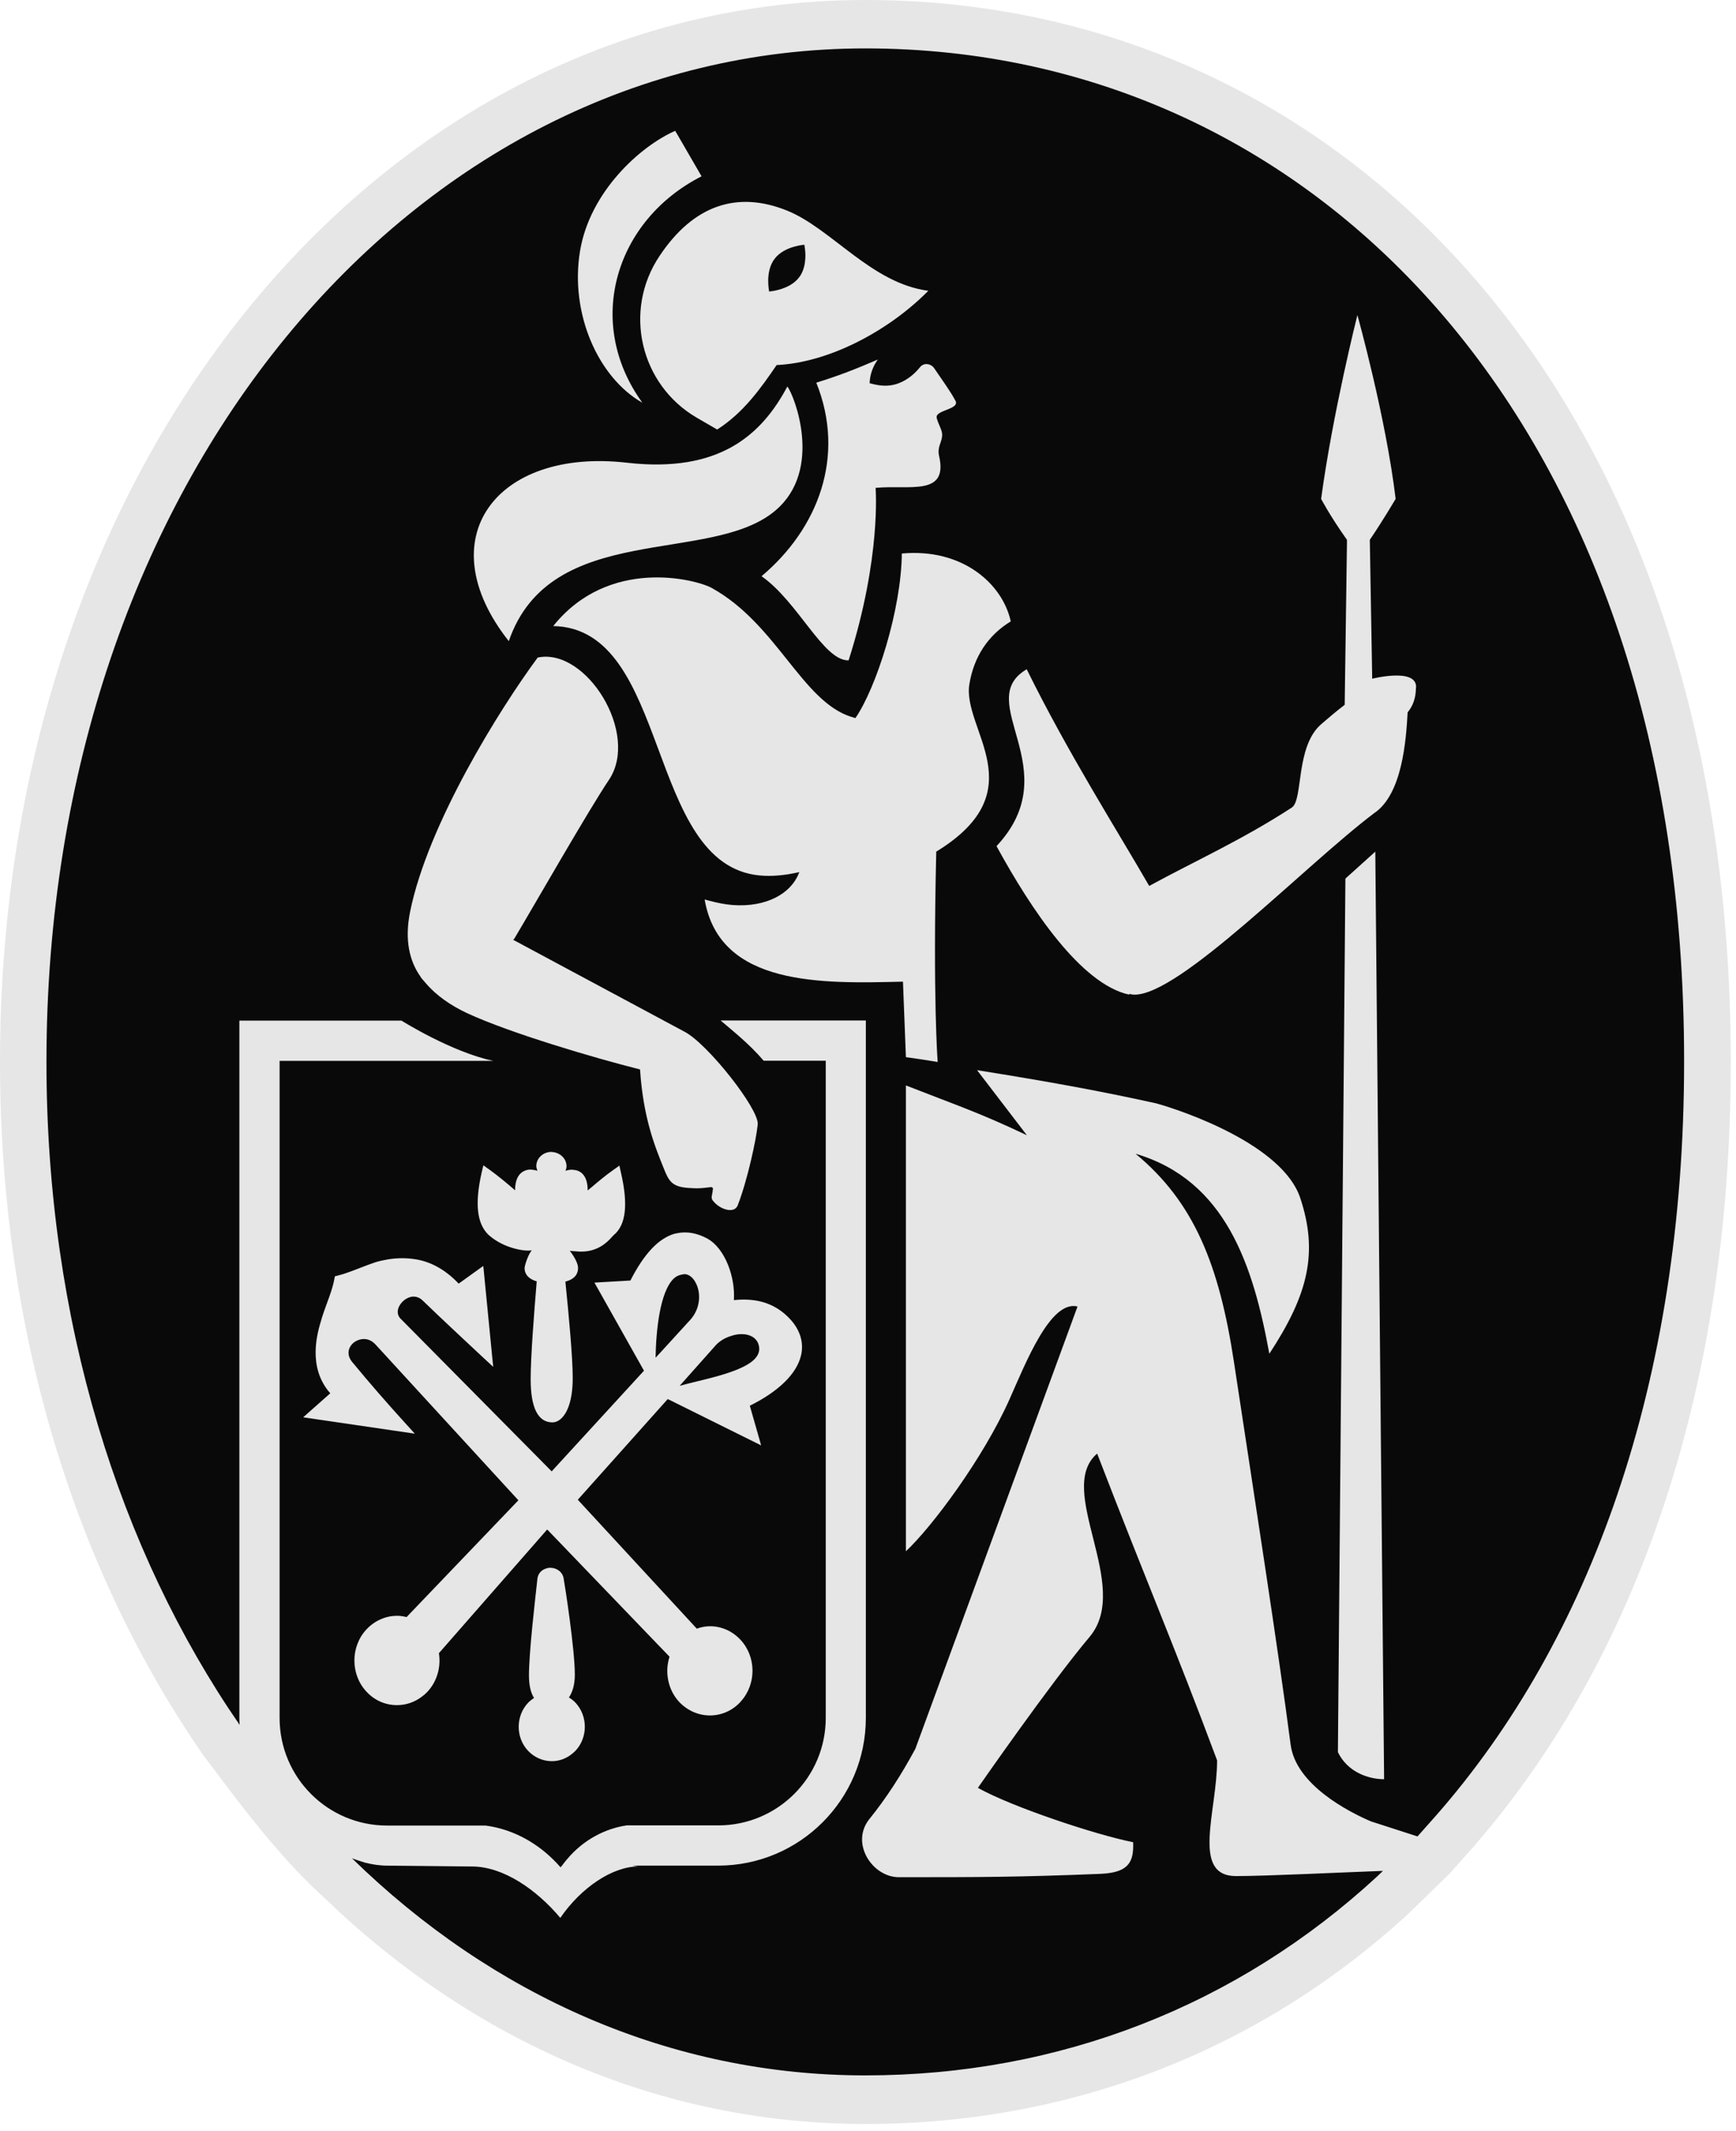 <svg width="66" height="81" viewBox="0 0 66 81" fill="none" xmlns="http://www.w3.org/2000/svg">
<path d="M32.901 0C14.728 0 0 17.169 0 40.364C0 50.688 2.924 59.809 7.764 66.762C8.467 67.664 10.361 70.363 12.281 72.085C17.921 77.547 25.089 80.729 32.901 80.729C40.692 80.729 47.844 77.949 53.483 72.793L53.697 72.589L55.098 71.226L55.86 70.373C61.992 63.436 65.802 53.225 65.802 40.37C65.802 15.082 51.068 0 32.901 0ZM7.748 66.494V66.483V66.494ZM47.795 72.788H47.833H47.795Z" fill="#E6E6E6"/>
<path d="M27.225 51.116L25.84 52.672C26.034 52.618 26.259 52.559 26.495 52.505C27.048 52.371 27.702 52.21 28.185 51.985C28.636 51.776 28.936 51.508 28.85 51.148C28.791 50.88 28.587 50.778 28.421 50.735C28.346 50.713 28.265 50.708 28.18 50.708C28.04 50.708 27.901 50.74 27.761 50.788C27.563 50.853 27.375 50.96 27.225 51.116Z" fill="#090909"/>
<path d="M29.372 11.063C29.608 11.025 30.101 10.908 30.38 10.543C30.52 10.36 30.584 10.14 30.606 9.936C30.627 9.77 30.622 9.609 30.606 9.491C30.606 9.47 30.6 9.453 30.6 9.432C30.59 9.352 30.579 9.303 30.579 9.303C30.579 9.303 29.812 9.352 29.447 9.84C29.076 10.328 29.243 11.079 29.243 11.079C29.243 11.079 29.291 11.079 29.372 11.063Z" fill="#090909"/>
<path d="M26.463 48.782C26.362 48.568 26.201 48.439 26.045 48.428H26.018C25.986 48.428 25.959 48.439 25.927 48.444C25.82 48.46 25.718 48.503 25.627 48.584C25.079 49.088 24.94 50.617 24.924 51.604L25.074 51.443L26.265 50.14C26.641 49.7 26.641 49.136 26.463 48.782Z" fill="#090909"/>
<path d="M32.902 1.84C15.705 1.84 1.766 18.226 1.766 40.364C1.766 50.215 4.534 58.923 9.111 65.56C9.106 65.48 9.1 65.399 9.1 65.319C9.1 65.313 9.1 65.308 9.1 65.308V38.792H15.265C15.265 38.792 17.154 39.983 18.753 40.321H10.63V65.297C10.63 67.556 12.459 69.386 14.718 69.386H18.458C19.375 69.504 20.287 69.944 21.028 70.673C21.124 70.77 21.221 70.866 21.312 70.974C21.328 70.952 21.344 70.936 21.36 70.915L21.366 70.909C21.425 70.829 21.484 70.754 21.543 70.684C22.198 69.895 23.051 69.493 23.823 69.38H27.305C29.564 69.38 31.394 67.551 31.394 65.292V40.316H29.033C28.48 39.666 27.831 39.162 27.397 38.786H32.918V65.292C32.918 68.398 30.401 70.909 27.3 70.909H24.043C24.118 70.92 24.188 70.931 24.263 70.942C23.297 70.942 22.101 71.73 21.302 72.895C20.405 71.827 19.139 70.942 17.943 70.942L14.713 70.909C14.434 70.909 14.16 70.866 13.886 70.797L13.892 70.802C13.87 70.797 13.849 70.786 13.833 70.781C13.682 70.738 13.532 70.684 13.382 70.63C18.721 75.846 25.503 78.882 32.896 78.882C40.268 78.882 47.04 76.232 52.373 71.306L52.577 71.108C50.87 71.172 48.145 71.306 46.991 71.306C45.274 71.306 46.272 68.849 46.272 66.907C44.63 62.512 43.59 60.125 41.712 55.248C40.097 56.627 43.053 60.275 41.427 62.212C39.925 63.993 37.178 67.953 37.178 67.953C38.482 68.683 41.669 69.74 43.08 70.019C43.107 70.754 42.93 71.172 41.851 71.221C38.675 71.349 37.231 71.349 34.173 71.349C33.164 71.349 32.317 70.056 33.052 69.139C33.696 68.345 34.275 67.443 34.801 66.467L40.966 49.657C39.93 49.405 38.997 51.803 38.369 53.209C37.371 55.435 35.44 58.027 34.441 58.961V41.255C36.48 42.054 37.194 42.274 39.04 43.148L37.146 40.675C39.93 41.12 41.84 41.469 43.955 41.936C45.022 42.231 48.762 43.519 49.433 45.531C50.119 47.602 49.749 49.185 48.258 51.454C47.646 48.101 46.6 44.86 43.171 43.851C45.408 45.697 46.358 48.101 46.916 51.787C47.651 56.632 48.612 62.807 49.068 66.311C49.266 67.83 51.252 68.854 52.115 69.225L53.891 69.799L54.616 68.983C60.416 62.362 64.027 52.613 64.027 40.348C64.037 16.235 50.093 1.84 32.902 1.84ZM35.515 13.993C35.799 14.416 36.137 14.873 36.325 15.232C36.502 15.565 35.552 15.581 35.611 15.876C35.66 16.107 35.82 16.332 35.82 16.52C35.82 16.815 35.622 16.976 35.702 17.325C36.062 18.881 34.565 18.419 33.288 18.543C33.288 18.543 33.513 21.177 32.263 25.099C31.308 25.126 30.348 22.878 28.953 21.901C31.093 20.099 32.166 17.357 31.034 14.545C31.909 14.272 32.462 14.057 33.374 13.665C33.336 13.714 33.293 13.789 33.25 13.864C33.154 14.046 33.068 14.293 33.063 14.567C33.111 14.577 33.154 14.588 33.197 14.599C33.567 14.69 33.921 14.695 34.302 14.508C34.608 14.357 34.817 14.153 34.978 13.955C35.112 13.789 35.359 13.805 35.493 13.966C35.498 13.982 35.509 13.987 35.515 13.993ZM29.924 8.005C31.614 8.686 33.132 10.773 35.295 11.052C35.268 11.079 35.241 11.101 35.219 11.127C33.739 12.592 31.512 13.783 29.527 13.875C28.904 14.787 28.255 15.693 27.273 16.321L27.268 16.327L26.49 15.876C24.344 14.626 23.673 11.814 25.079 9.722C26.361 7.801 28.024 7.237 29.924 8.005ZM22.053 9.534C22.428 7.286 24.338 5.558 25.669 4.973L25.771 5.145L26.672 6.701C23.41 8.359 22.208 12.222 24.403 15.28C24.403 15.28 24.408 15.291 24.413 15.302C22.75 14.352 21.656 11.927 22.053 9.534ZM23.834 17.587C27.354 17.99 28.958 16.525 29.934 14.69C30.192 15.012 31.313 17.856 29.478 19.406C27.016 21.494 20.931 19.766 19.343 24.369C19.322 24.439 19.37 24.305 19.343 24.369C16.258 20.463 18.871 17.019 23.834 17.587ZM18.313 44.56L18.377 44.291L18.527 44.399L18.619 44.463C18.973 44.721 19.284 44.983 19.584 45.241C19.584 45.193 19.585 45.134 19.59 45.08C19.606 44.924 19.654 44.742 19.778 44.613C19.88 44.511 20.019 44.452 20.18 44.452C20.191 44.452 20.207 44.452 20.218 44.458C20.293 44.463 20.363 44.474 20.427 44.501C20.422 44.484 20.422 44.463 20.416 44.447C20.405 44.409 20.389 44.367 20.389 44.324C20.389 44.023 20.647 43.782 20.963 43.782C20.98 43.782 20.99 43.787 21.001 43.787C21.296 43.809 21.538 44.039 21.538 44.324C21.538 44.388 21.521 44.447 21.5 44.501C21.554 44.479 21.607 44.468 21.666 44.463C21.693 44.458 21.72 44.458 21.741 44.458C21.752 44.458 21.763 44.463 21.774 44.463C21.924 44.468 22.053 44.517 22.149 44.619C22.321 44.796 22.342 45.069 22.342 45.246C22.391 45.203 22.444 45.161 22.498 45.118C22.75 44.903 23.013 44.683 23.308 44.474L23.55 44.302L23.566 44.383L23.609 44.576C23.888 45.783 23.796 46.556 23.34 46.937C23.249 47.012 23.008 47.382 22.493 47.521C22.316 47.57 22.112 47.586 21.87 47.559C21.8 47.553 21.736 47.554 21.661 47.538C21.661 47.538 21.977 47.929 21.977 48.197C21.977 48.391 21.881 48.611 21.495 48.712C21.618 49.925 21.774 51.562 21.774 52.377C21.774 53.284 21.538 53.794 21.253 53.981C21.173 54.035 21.087 54.062 21.001 54.062C20.454 54.062 20.175 53.509 20.175 52.42C20.175 51.578 20.303 49.92 20.405 48.702C20.041 48.594 19.944 48.385 19.944 48.197C19.944 48.111 20.073 47.688 20.218 47.521C20.008 47.575 19.171 47.468 18.581 46.942C18.136 46.523 18.039 45.767 18.313 44.56ZM21.876 66.547C21.854 66.569 21.833 66.585 21.817 66.601C21.586 66.816 21.296 66.939 20.98 66.939C20.642 66.939 20.32 66.799 20.078 66.547C19.601 66.043 19.601 65.222 20.078 64.718C20.148 64.648 20.223 64.589 20.303 64.535C20.186 64.353 20.11 64.079 20.11 63.682C20.11 62.802 20.341 60.838 20.411 60.194L20.432 60.001C20.454 59.819 20.572 59.679 20.749 59.62C20.797 59.604 20.845 59.588 20.904 59.588C21.162 59.583 21.377 59.739 21.425 59.974C21.479 60.259 21.854 62.684 21.854 63.65C21.854 64.041 21.763 64.32 21.629 64.519C21.72 64.573 21.806 64.637 21.881 64.718C22.353 65.227 22.353 66.043 21.876 66.547ZM30.085 50.188C30.433 50.59 30.562 51.052 30.455 51.513C30.294 52.211 29.602 52.887 28.507 53.429L28.894 54.781L28.936 54.936L25.444 53.203L25.385 53.177L21.967 57.002L26.49 61.901C26.651 61.847 26.817 61.81 26.989 61.81C27.429 61.81 27.837 61.992 28.142 62.314C28.759 62.963 28.765 64.015 28.159 64.675C28.153 64.68 28.148 64.691 28.142 64.696C27.837 65.023 27.424 65.201 26.989 65.201C26.554 65.201 26.141 65.018 25.83 64.696C25.39 64.229 25.267 63.553 25.454 62.968L20.851 58.182L20.802 58.134L16.687 62.834C16.768 63.355 16.623 63.902 16.247 64.305C16.183 64.374 16.113 64.433 16.038 64.487C15.764 64.696 15.437 64.809 15.094 64.809C14.654 64.809 14.246 64.632 13.94 64.305C13.318 63.65 13.318 62.577 13.94 61.922C14.101 61.751 14.289 61.622 14.498 61.536C14.686 61.455 14.89 61.413 15.099 61.413C15.222 61.413 15.341 61.434 15.459 61.461L15.571 61.343L19.708 57.023L14.289 51.116C14.133 50.939 13.951 50.88 13.784 50.896C13.666 50.907 13.559 50.95 13.468 51.014C13.253 51.175 13.146 51.476 13.393 51.771C14.063 52.581 14.697 53.311 15.459 54.148L15.668 54.378L15.77 54.491L11.526 53.869L12.556 52.957C11.671 51.953 12.068 50.644 12.223 50.14L12.239 50.081C12.293 49.909 12.357 49.732 12.422 49.555C12.534 49.249 12.652 48.938 12.711 48.616L12.733 48.509L12.845 48.482C13.108 48.417 13.409 48.299 13.699 48.187C13.881 48.117 14.063 48.047 14.235 47.988C14.396 47.934 14.557 47.902 14.729 47.87C15.051 47.816 15.383 47.806 15.7 47.849C16.333 47.924 16.918 48.24 17.438 48.788L17.567 48.696L18.372 48.117L18.383 48.203L18.726 51.706L18.753 51.953L18.399 51.626C18.383 51.61 16.714 50.059 16.07 49.431C15.957 49.319 15.834 49.281 15.711 49.281C15.576 49.287 15.453 49.346 15.357 49.426C15.147 49.598 15.029 49.888 15.212 50.102L20.974 55.924L21.092 55.795L24.483 52.098L22.6 48.75L22.777 48.739L23.968 48.67C23.974 48.659 23.979 48.648 23.984 48.637C24.499 47.639 25.041 47.071 25.637 46.894C25.674 46.883 25.712 46.883 25.744 46.872C26.109 46.797 26.495 46.861 26.892 47.076C27.574 47.452 27.96 48.557 27.901 49.415C28.561 49.346 29.409 49.415 30.085 50.188ZM28.808 42.735C28.749 43.331 28.411 44.876 28.046 45.815C28.003 45.917 27.922 45.971 27.826 45.987C27.627 46.019 27.359 45.901 27.187 45.729C26.973 45.52 27.08 45.515 27.107 45.16C27.096 45.15 27.085 45.145 27.075 45.134C27.064 45.128 27.059 45.123 27.048 45.118C26.86 45.139 26.726 45.16 26.517 45.166C26.42 45.166 26.308 45.16 26.157 45.15C25.556 45.107 25.427 44.892 25.245 44.431C24.886 43.545 24.456 42.483 24.333 40.648C22.611 40.214 19.397 39.269 17.755 38.507C17.138 38.218 16.585 37.837 16.183 37.364C16.14 37.316 16.097 37.263 16.054 37.214C16.033 37.188 16.011 37.166 15.995 37.139H16C15.566 36.538 15.373 35.728 15.593 34.644C16.269 31.323 18.984 26.966 20.443 24.992C22.289 24.605 24.328 27.884 23.153 29.638C22.358 30.824 20.33 34.376 19.542 35.696L19.504 35.717L26.018 39.21C26.892 39.656 28.861 42.151 28.808 42.735ZM35.595 32.369C35.461 37.944 35.649 40.364 35.649 40.364C34.903 40.24 34.441 40.181 34.441 40.181L34.329 37.311C31.26 37.386 27.354 37.499 26.79 34.188C26.844 34.204 26.898 34.215 26.951 34.231C27.268 34.317 27.568 34.376 27.853 34.398C29.14 34.494 30.069 33.958 30.369 33.196C30.375 33.179 30.385 33.163 30.391 33.147C29.827 33.276 29.334 33.314 28.894 33.276C24.532 32.884 25.513 23.881 21.033 23.795C23.147 21.155 26.463 22.019 27.059 22.347C29.532 23.715 30.487 26.65 32.36 27.245C32.413 27.261 32.467 27.277 32.521 27.294C33.315 26.14 34.264 23.184 34.286 21.038C36.577 20.828 38.111 22.175 38.428 23.618C37.553 24.149 37.022 24.981 36.856 25.995C36.561 27.712 39.404 30.041 35.595 32.369ZM50.865 66.596L51.15 33.394L52.287 32.369V32.418L52.62 67.486V67.626C51.997 67.62 51.225 67.341 50.865 66.596ZM53.832 26.145C53.827 26.542 53.714 26.837 53.516 27.074C53.457 28.141 53.312 30.196 52.239 30.91C49.61 32.895 44.824 37.864 43.112 37.804C43.053 37.804 42.989 37.788 42.93 37.778L42.924 37.804C41.095 37.397 39.211 34.585 37.886 32.16C40.617 29.241 36.947 26.66 39.034 25.437C40.601 28.619 42.511 31.623 43.691 33.673C45.484 32.697 47.201 31.935 49.111 30.695C49.556 30.405 49.239 28.372 50.237 27.519C50.484 27.304 50.806 27.031 51.123 26.789L51.209 20.646V20.517C50.554 19.594 50.227 18.961 50.227 18.961C50.672 15.672 51.606 11.975 51.606 11.975C51.606 11.975 52.684 15.828 53.06 18.961C53.06 18.961 52.566 19.803 52.078 20.517L52.169 25.797C52.169 25.797 53.838 25.373 53.838 26.108C53.838 26.119 53.832 26.129 53.832 26.145Z" fill="#090909"/>
</svg>

